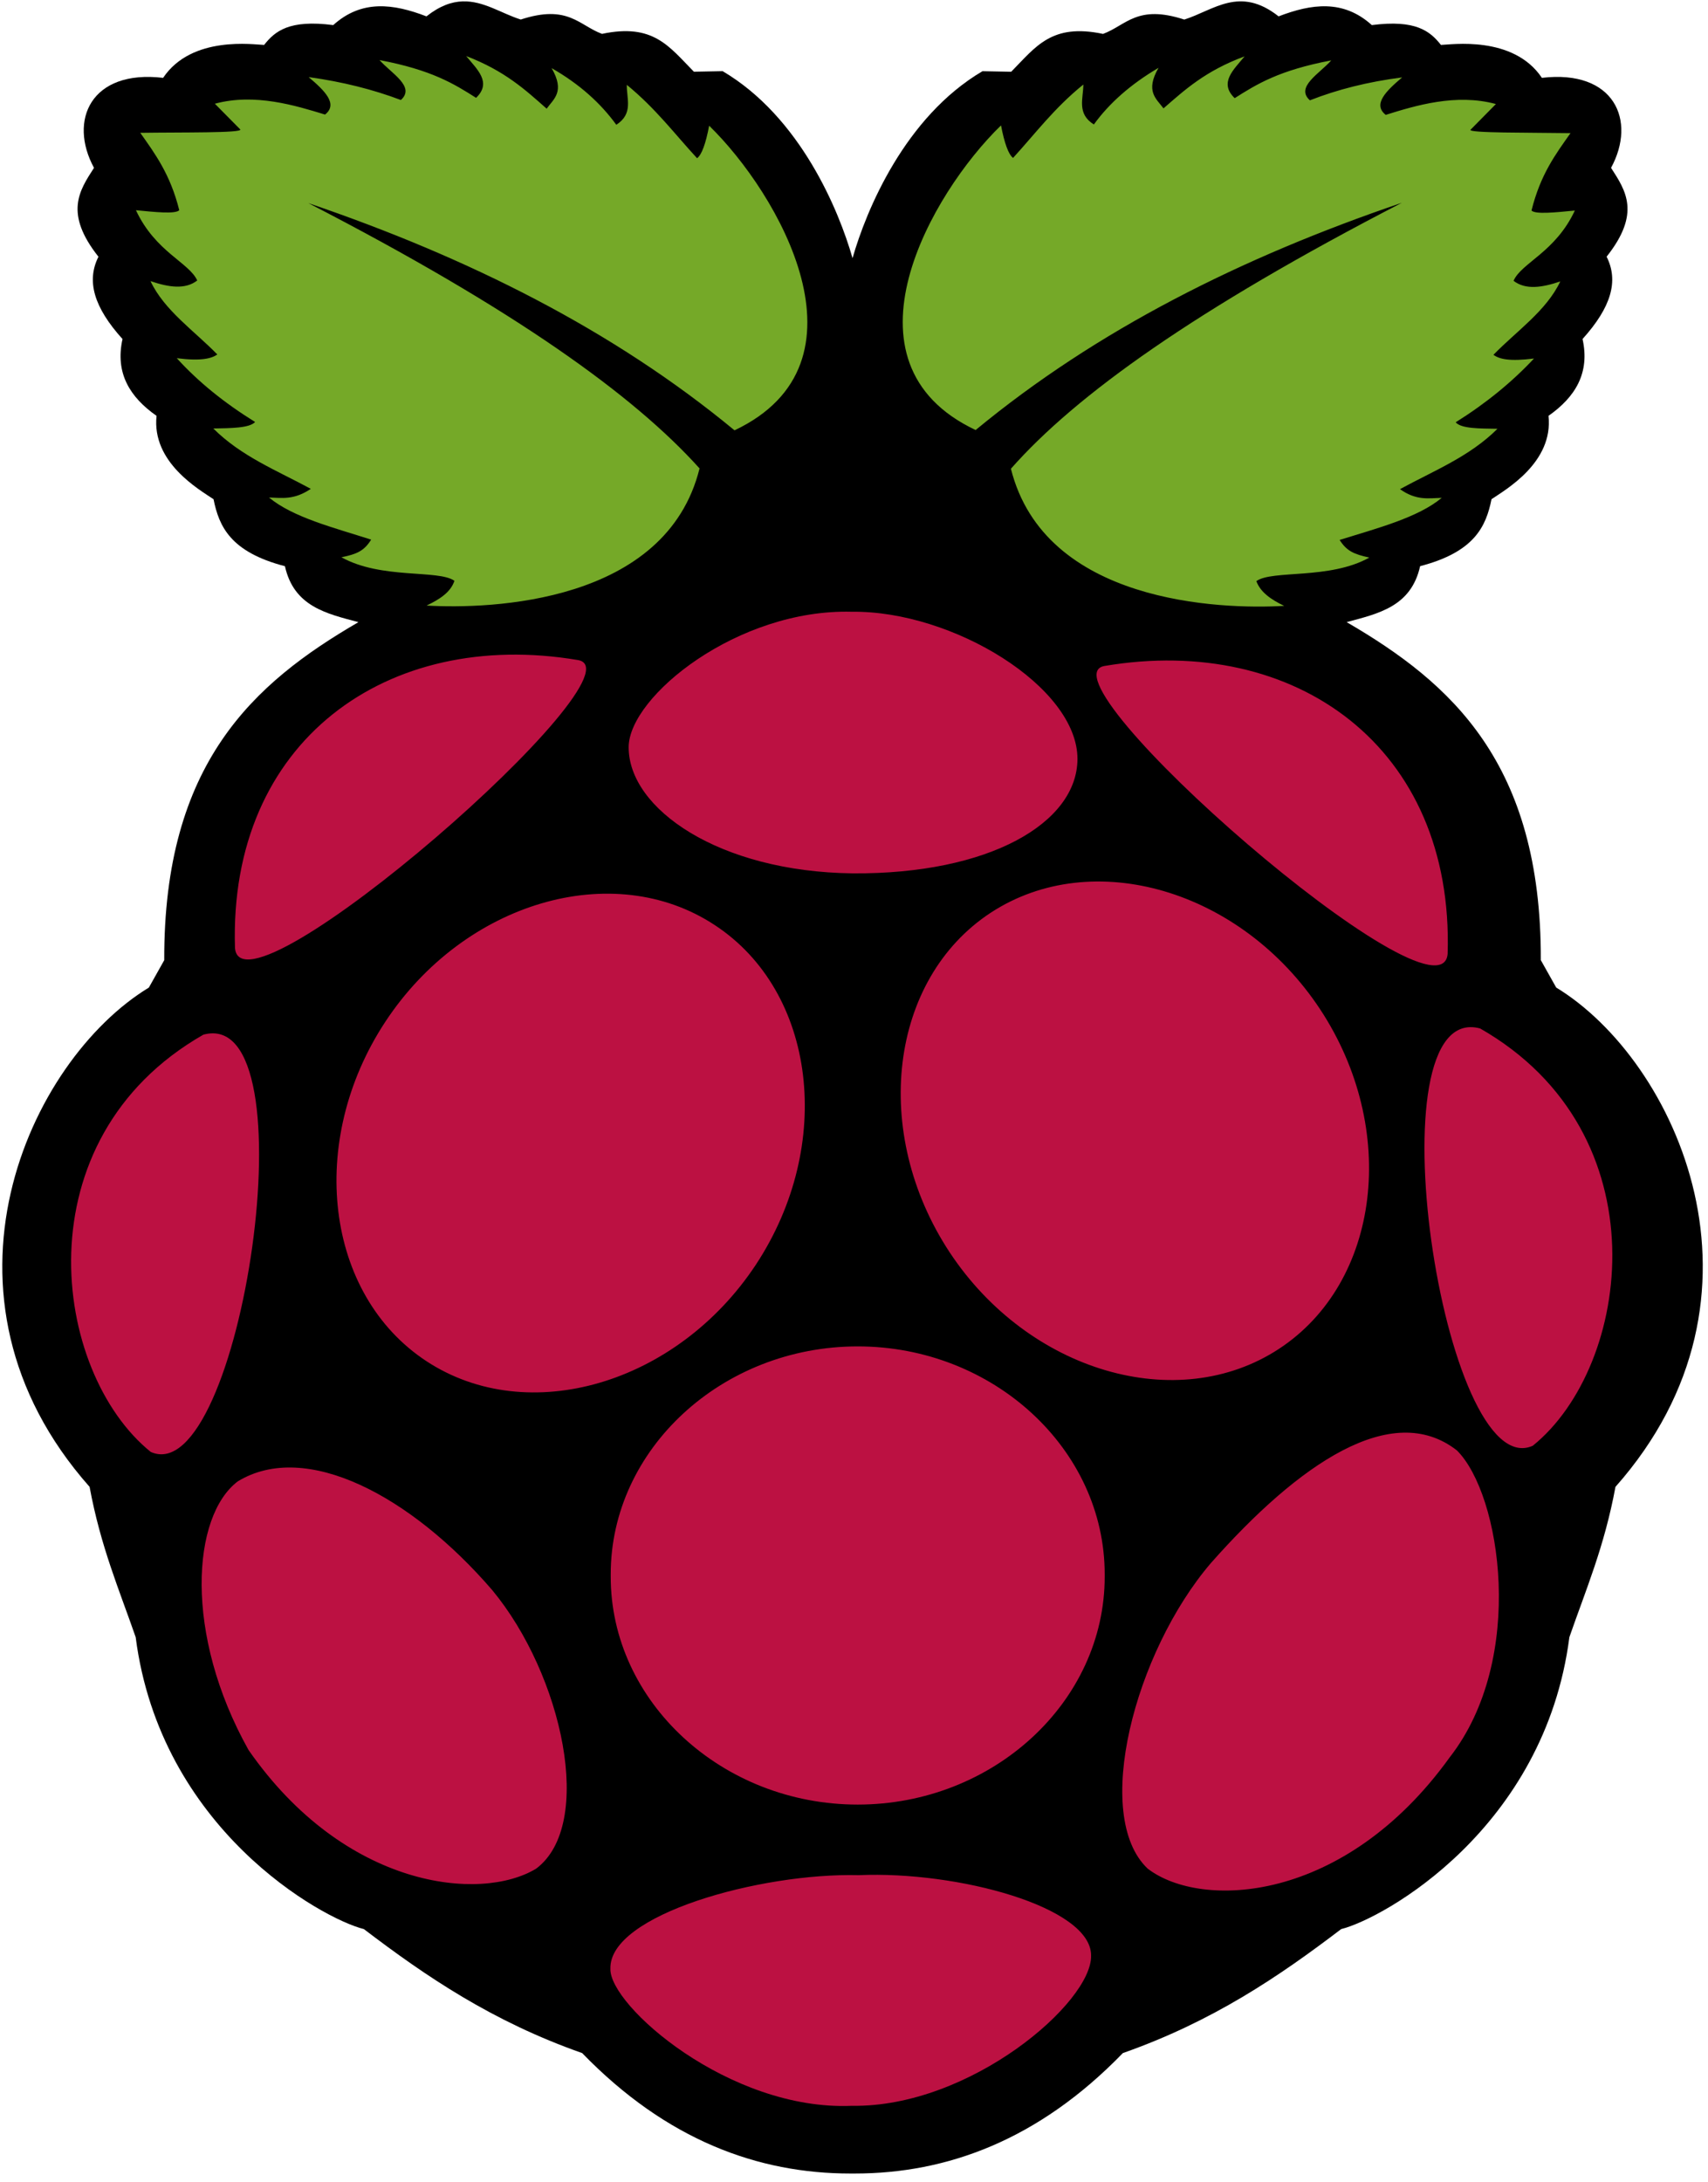 <svg xmlns="http://www.w3.org/2000/svg" xmlns:xlink="http://www.w3.org/1999/xlink" version="1.1" id="Layer_1" x="0px" y="0px" style="enable-background:new 0 0 512 512;" xml:space="preserve" viewBox="55.52 0 400.93 512.02">
<style type="text/css">
	.st0{fill:#75A928;}
	.st1{fill:#BC1142;}
</style>
<g transform="matrix(.094 0 0 .094 177.621 71.709)">
	<path d="M-143.6-759.4c-27.4,0.8-57,11-90.4,37.4c-82.1-31.6-161.6-42.6-232.8,21.8c-109.9-14.3-145.6,15.2-172.6,49.5   c-24.1-0.5-180.5-24.8-252.2,82.2c-180.2-21.3-237.1,106-172.6,224.7c-36.8,57-74.9,113.2,11.1,221.9   c-30.4,60.5-11.6,126.1,60.1,205.5c-18.9,85,18.3,145,85,191.8c-12.5,116.4,106.7,184,142.3,208.1   c13.7,67.8,42.1,131.8,178.3,167.2c22.4,101,104.3,118.5,183.5,139.7c-261.9,152.2-486.4,352.5-484.9,843.9l-38.4,68.4   c-300.3,182.6-570.4,769.5-148,1246.5c27.6,149.3,73.9,256.6,115.1,375.3c61.6,478.3,463.8,702.3,569.9,728.8   c155.4,118.4,321,230.8,545,309.5c211.2,217.8,440,300.8,670.1,300.7c3.4,0,6.8,0,10.2,0c230.1,0.1,458.9-82.9,670-300.7   c224-78.7,389.6-191.1,545.1-309.5c106.1-26.5,508.3-250.5,569.9-728.8c41.2-118.7,87.5-226,115.1-375.3   c422.4-477,152.3-1064-148-1246.6l-38.4-68.4c1.5-491.4-223-691.6-484.9-843.9c79.2-21.2,161.1-38.7,183.5-139.7   c136.1-35.4,164.6-99.4,178.3-167.2c35.6-24.1,154.8-91.8,142.3-208.1c66.7-46.8,103.9-106.8,85-191.8   c71.7-79.4,90.6-145,60.1-205.5c86.1-108.6,47.9-164.8,11.1-221.8c64.5-118.7,7.6-246-172.7-224.7c-71.7-107-228-82.7-252.1-82.2   c-27.1-34.3-62.7-63.7-172.6-49.5c-71.1-64.4-150.7-53.4-232.8-21.8c-97.4-76.9-161.9-15.3-235.5,8   c-118-38.5-144.9,14.3-202.9,35.8c-128.6-27.2-167.7,32-229.4,94.5l-71.7-1.4C960.5-470.8,864.2-238,830-118.3   C795.8-238,699.6-470.8,505.6-585.2l-71.7,1.4c-61.8-62.5-100.8-121.7-229.5-94.5c-58-21.5-84.9-74.3-202.9-35.8   C-46.9-729.3-91.3-761.1-143.6-759.4L-143.6-759.4z"/>
	<g transform="matrix(7.729 0 0 7.729 25.194 6.219)">
		<path class="st0" d="M-71.7-33.9C-5.2,0.4,33.5,28.2,54.7,51.8C43.9,95.4-12.8,97.3-33.5,96.1c4.2-2,7.8-4.3,9-8    c-5.2-3.7-23.6-0.4-36.5-7.6c4.9-1,7.3-2,9.6-5.7c-12.2-3.9-25.3-7.2-33-13.6c4.2,0.1,8,0.9,13.5-2.8    c-10.9-5.9-22.5-10.5-31.5-19.5c5.6-0.1,11.7-0.1,13.5-2.1c-10-6.2-18.4-13-25.3-20.6c7.9,1,11.2,0.1,13.1-1.2    c-7.5-7.7-17.1-14.2-21.6-23.7c5.9,2,11.2,2.8,15.1-0.2c-2.6-5.8-13.5-9.2-19.8-22.7c6.2,0.6,12.7,1.3,14,0    c-2.9-11.6-7.8-18.2-12.6-25c13.2-0.2,33.2,0.1,32.3-1.1l-8.2-8.3c12.9-3.5,26.1,0.6,35.6,3.5c4.3-3.4-0.1-7.7-5.3-12.1    c10.9,1.5,20.8,4,29.8,7.4c4.8-4.3-3.1-8.6-6.9-12.9c16.9,3.2,24.1,7.7,31.2,12.2c5.2-5,0.3-9.2-3.2-13.5    C-8.2-76.6-1.6-70.5,5.3-64.4c2.3-3.2,6-5.5,1.6-13.1c9.1,5.2,15.9,11.4,20.9,18.3c5.6-3.6,3.3-8.4,3.4-12.9    c9.4,7.7,15.4,15.8,22.7,23.7c1.5-1.1,2.8-4.7,3.9-10.5c22.4,21.8,54.2,76.6,8.2,98.4C26.8,7.1-20-16.3-71.7-33.9L-71.7-33.9    L-71.7-33.9L-71.7-33.9z M281.6-34C229.8-16.4,183,7.1,143.9,39.4c-46-21.7-14.3-76.6,8.2-98.4c1.1,5.7,2.4,9.4,3.9,10.5    c7.3-8,13.3-16.1,22.7-23.7c0,4.5-2.2,9.4,3.4,12.9c5-6.9,11.9-13,20.9-18.3c-4.4,7.6-0.7,10,1.6,13.1c6.9-6,13.5-12.1,26.2-16.8    c-3.5,4.3-8.4,8.5-3.2,13.5c7.1-4.5,14.3-9,31.2-12.2c-3.8,4.3-11.7,8.6-6.9,12.9c8.9-3.5,18.8-6,29.8-7.4    c-5.2,4.4-9.6,8.7-5.3,12.1c9.6-3,22.7-7,35.6-3.5l-8.2,8.3c-0.9,1.1,19.1,0.9,32.3,1.1c-4.8,6.8-9.7,13.3-12.6,25    c1.3,1.3,7.8,0.6,14,0c-6.3,13.5-17.3,16.9-19.8,22.7c3.9,3,9.2,2.2,15.1,0.2c-4.5,9.5-14.1,16-21.6,23.7    c1.9,1.4,5.2,2.2,13.1,1.2c-7,7.5-15.4,14.4-25.3,20.6c1.8,2.1,7.8,2,13.5,2.1c-9,9-20.7,13.6-31.5,19.5c5.4,3.8,9.3,2.9,13.5,2.8    c-7.7,6.4-20.8,9.8-33,13.6c2.3,3.6,4.6,4.6,9.6,5.7c-12.9,7.2-31.3,3.9-36.5,7.6c1.3,3.6,4.8,6,9,8c-20.7,1.2-77.4-0.8-88.3-44.3    C176.3,28.1,215,0.4,281.6-34L281.6-34L281.6-34L281.6-34z"/>
		<path class="st1" d="M106.1,506.2c32.1-1.4,75.1,10.3,75.1,25.9c0.5,15.1-39,49.2-77.3,48.6c-39.6,1.7-78.5-32.5-78-44.3    C25.4,519,74.3,505.4,106.1,506.2z M219.9,405.4c-24.7,28.9-38.4,81.7-20.4,98.7c17.2,13.2,63.5,11.4,97.6-36    c24.8-31.8,16.5-85,2.3-99.1C278.4,352.6,248.2,373.4,219.9,405.4L219.9,405.4z M-12.3,414.1c22.8,27.5,33.2,75.8,14.2,90    c-18,10.9-61.8,6.4-92.9-38.3c-21-37.5-18.3-75.6-3.5-86.8C-72.5,365.6-38.5,383.7-12.3,414.1L-12.3,414.1z M185.6,409.4v0.4    c0,40.4-36,73.6-79.8,73.6C62,483.4,26,450.2,26,409.8c0-0.1,0-0.3,0-0.4c0-0.1,0-0.3,0-0.4c0-40.4,36-73.6,79.8-73.6    c43.8,0,79.8,33.2,79.8,73.6V409.4z M-105.6,234.7c35.7-9.6,12,147.7-17,134.8C-154.6,343.7-164.8,268.5-105.6,234.7z     M306.9,232.7c-35.7-9.6-12,147.7,17,134.8C355.8,341.8,366.1,266.5,306.9,232.7z M59.6,199.3c32.8,21.5,38.8,71,13.3,109.7    c-25.5,38.6-73.6,52.7-106.4,31.2c-32.8-21.5-38.8-71-13.3-109.7C-21.3,191.8,26.8,177.7,59.6,199.3z M148.8,195.3    c-32.8,21.5-38.8,71-13.3,109.7c25.5,38.6,73.6,52.7,106.4,31.2c32.8-21.5,38.8-71,13.3-109.7    C229.7,187.9,181.7,173.8,148.8,195.3z M185.6,115.6c61.6-10.4,112.9,26.2,110.8,93C294.3,234.2,162.9,119.4,185.6,115.6z     M15.4,113.7c-61.6-10.4-112.9,26.2-110.8,93C-93.4,232.3,38.1,117.5,15.4,113.7z M103.9,98.1c-36.8-1-72,27.3-72.1,43.7    c-0.1,19.9,29.1,40.3,72.4,40.8c44.2,0.3,72.5-16.3,72.6-36.9C176.9,122.4,136.5,97.7,103.9,98.1L103.9,98.1z"/>
	</g>
</g>
</svg>
